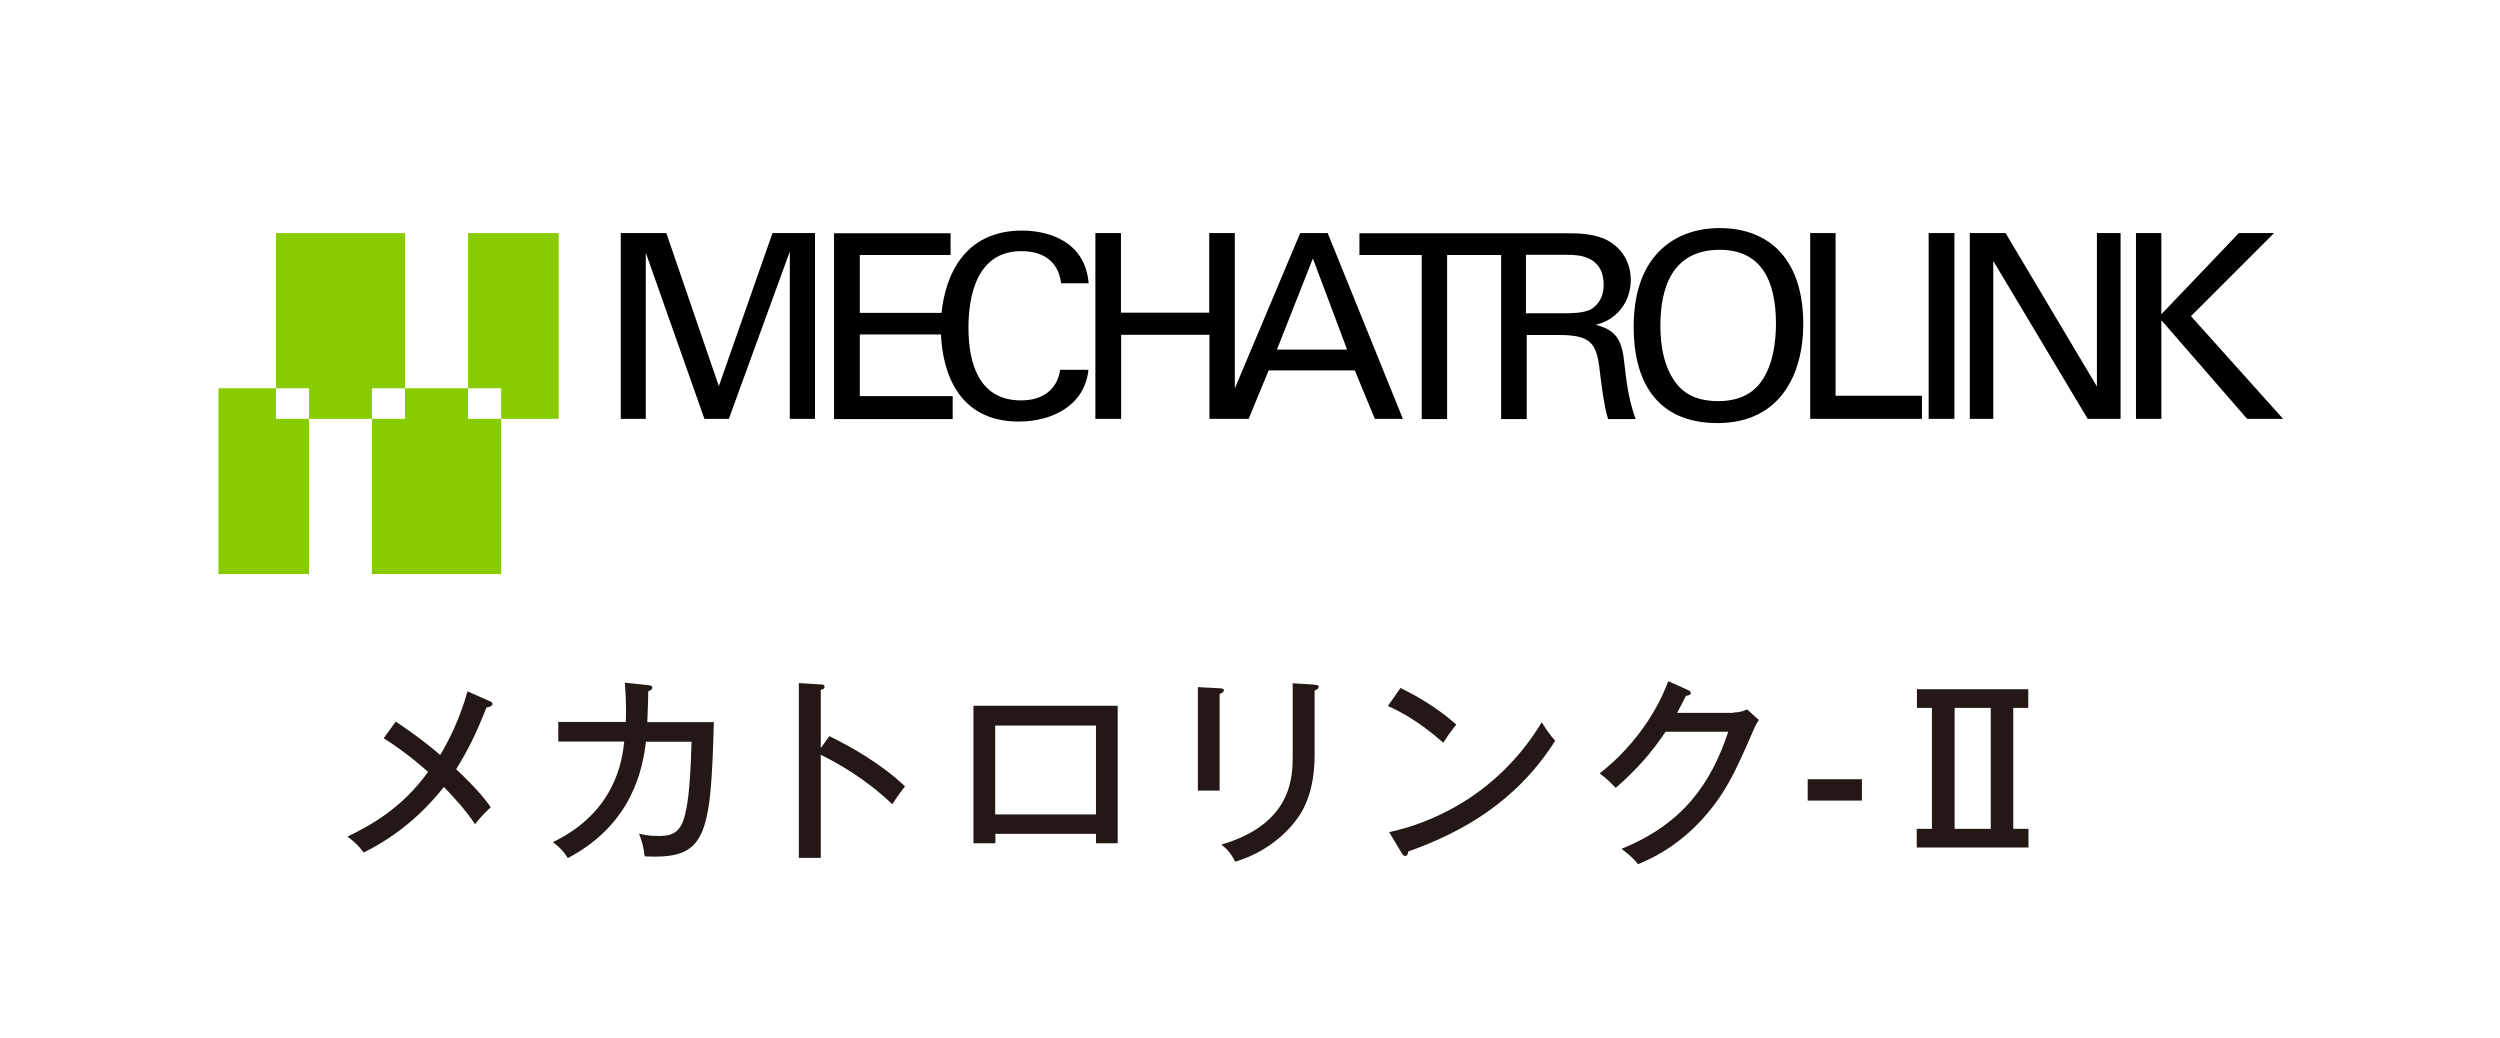 <?xml version="1.0" encoding="UTF-8"?><svg id="logo" xmlns="http://www.w3.org/2000/svg" width="130" height="54" viewBox="0 0 130 54"><defs><style>.cls-1{fill:#231815;}.cls-2{fill:#8c0;}</style></defs><path class="cls-1" d="M25.46,36.45c.08.03.15.09.15.16,0,.08-.12.16-.31.18-.53,1.32-.88,2.07-1.58,3.21.22.2,1.29,1.21,1.8,1.98-.12.1-.47.43-.82.88-.46-.71-1.09-1.39-1.62-1.94-1.12,1.43-2.54,2.61-4.17,3.41-.28-.37-.43-.51-.84-.83,1.23-.59,2.83-1.48,4.19-3.36-.18-.16-1.16-1.04-2.31-1.75l.63-.87c.28.19,1.42.96,2.31,1.74.4-.66,1.02-1.86,1.42-3.31l1.15.51Z"/><path class="cls-1" d="M33.71,35.63c.13.01.21.03.21.12,0,.05-.04.15-.21.19,0,.26-.01.63-.05,1.61h3.46c-.16,6.04-.41,7.14-3.6,6.98-.05-.45-.11-.71-.29-1.18.24.06.51.12.98.12.53,0,1.1-.03,1.36-.92.15-.51.32-1.33.39-3.98h-2.37c-.17,1.36-.67,4.26-4.06,6.05-.24-.37-.42-.56-.78-.83,3.27-1.57,3.61-4.29,3.71-5.23h-3.43v-1.02h3.51c.04-.95-.02-1.6-.05-2.04l1.22.13Z"/><path class="cls-1" d="M43.13,38.28c1.1.54,2.69,1.43,3.93,2.61-.12.16-.32.4-.66.93-1.37-1.31-2.84-2.14-3.72-2.57v5.36h-1.14v-9.09l1.15.07c.13,0,.19.04.19.12,0,.12-.12.14-.2.16v3.03l.45-.63Z"/><path class="cls-1" d="M51.76,43.36v.49h-1.14v-7.15h7.5v7.15h-1.13v-.49h-5.24ZM56.99,42.35v-4.62h-5.24v4.62h5.24Z"/><path class="cls-1" d="M63.42,35.79c.12.01.22.01.22.1,0,.12-.15.17-.22.19v5.03h-1.13v-5.38l1.13.06ZM68.36,35.61c.17.01.21.04.21.09,0,.14-.15.18-.21.21v3.34c0,1.16-.21,2.29-.82,3.2-.45.67-1.5,1.81-3.31,2.36-.24-.5-.51-.73-.72-.89,3.71-1.09,3.71-3.55,3.71-4.65v-3.74l1.14.07Z"/><path class="cls-1" d="M72.82,35.77c.76.38,1.84.96,2.91,1.91-.14.16-.32.39-.68.94-1.38-1.22-2.42-1.7-2.88-1.91l.66-.94ZM72.24,43.27c2.01-.43,5.56-1.8,7.93-5.71.33.51.36.56.7.96-2.04,3.21-4.89,4.78-7.65,5.76,0,.12-.04.23-.15.23-.08,0-.14-.07-.17-.13l-.67-1.12Z"/><path class="cls-1" d="M90.14,37.05c.33,0,.52-.08.71-.16l.61.55c-.17.26-.21.36-.33.64-.88,2.02-1.45,3.33-2.85,4.77-1.3,1.33-2.58,1.87-3.1,2.09-.26-.32-.42-.46-.86-.8,3.21-1.31,4.65-3.39,5.55-6.09h-3.26c-.71,1.06-1.45,1.92-2.59,2.92-.43-.43-.46-.47-.84-.75,1.55-1.21,2.87-2.92,3.57-4.8l1.02.46c.05.02.15.06.15.16,0,.1-.16.14-.25.14-.1.22-.17.34-.46.89h2.94Z"/><path class="cls-1" d="M96.82,41.63h-2.82v-1.11h2.82v1.11Z"/><path class="cls-1" d="M105.47,35.84v.97h-.78v6.29h.79v.97h-5.81v-.97h.79v-6.29h-.78v-.97h5.79ZM101.64,36.81v6.29h1.88v-6.29h-1.88Z"/><polygon class="cls-2" points="24.34 20.19 24.34 12.12 29.05 12.12 29.05 21.78 26.06 21.78 26.06 20.19 24.34 20.19 24.34 20.19"/><polygon class="cls-2" points="14.35 20.19 14.35 12.12 21.06 12.12 21.06 20.19 19.34 20.19 19.34 21.78 16.07 21.78 16.07 20.19 14.35 20.19 14.35 20.19"/><polygon class="cls-2" points="21.06 20.19 24.34 20.19 24.34 21.78 26.06 21.78 26.06 29.85 19.34 29.85 19.34 21.78 21.06 21.78 21.06 20.19 21.06 20.19"/><polygon class="cls-2" points="14.35 20.19 14.35 21.78 16.07 21.78 16.07 29.85 11.36 29.85 11.36 20.19 14.35 20.19 14.35 20.19"/><polygon points="32.28 12.12 32.28 21.78 33.58 21.78 33.58 13.14 36.63 21.78 37.9 21.78 41.07 13.08 41.07 21.78 42.38 21.78 42.38 12.12 40.17 12.12 37.38 20.08 34.65 12.12 32.28 12.12 32.28 12.12"/><path d="M52.99,21.92c1.66,0,3.41-.79,3.61-2.69h-1.47c-.04.23-.12.64-.47,1.02-.42.43-.98.57-1.57.57-2.21,0-2.73-1.97-2.73-3.78,0-1.6.41-3.98,2.74-3.98,1.86,0,2.03,1.34,2.08,1.67h1.43c-.18-2.19-2.1-2.74-3.46-2.74-3.01,0-3.99,2.33-4.19,4.28h-4.25v-3.01h4.72v-1.13h-6.06v9.66h6.17v-1.19h-4.83v-3.21h4.22c.08,1.87.84,4.53,4.04,4.53h0Z"/><path d="M58.3,12.12h-1.34v9.66h1.34v-4.37h4.59v4.37h2.04l1.04-2.52h4.48l1.04,2.52h1.46l-3.91-9.66h-1.43l-3.4,8.08v-8.08h-1.33v4.14h-4.59v-4.14h0ZM66.4,18.18l1.87-4.74,1.78,4.74h-3.65Z"/><path d="M83.18,19.22c.09.74.23,1.91.44,2.57h1.43c-.38-1.08-.47-1.91-.6-3.04-.13-1.21-.55-1.62-1.47-1.86.29-.08.72-.21,1.14-.63.43-.43.68-1.03.68-1.71,0-.78-.35-1.51-1.07-1.97-.71-.45-1.72-.45-2.22-.45h-10.82v1.13h3.24v8.53h1.32v-8.53h2.81v8.53h1.33v-4.37h1.68c1.62,0,1.95.4,2.11,1.8h0ZM79.35,16.28v-3.03h2.11c.54,0,1.93,0,1.93,1.57,0,.8-.47,1.15-.66,1.26-.36.21-1.12.21-1.27.21h-2.11Z"/><path d="M93.77,16.85c0-3.27-1.68-4.99-4.36-4.99-.89,0-2.22.22-3.22,1.3-1.06,1.14-1.24,2.76-1.24,3.85,0,2.65,1.07,4.99,4.36,4.99s4.46-2.58,4.46-5.15h0ZM87.2,19.98c-.67-.83-.86-1.99-.86-3.05,0-1.98.63-3.94,3.08-3.94,2.21,0,2.93,1.66,2.93,3.85,0,.66-.08,2.18-.87,3.14-.56.67-1.35.88-2.14.88s-1.59-.2-2.14-.88h0Z"/><polygon points="94.13 12.12 94.13 21.78 99.94 21.78 99.94 20.58 95.45 20.58 95.45 12.12 94.13 12.12 94.13 12.12"/><polygon points="100.29 12.12 100.29 21.78 101.63 21.78 101.63 12.12 100.29 12.12 100.29 12.12"/><polygon points="102.43 12.12 102.43 21.78 103.65 21.78 103.65 13.57 108.56 21.78 110.27 21.78 110.27 12.12 109.04 12.12 109.04 20.1 104.29 12.12 102.43 12.12 102.43 12.12"/><polygon points="111.07 12.12 111.07 21.78 112.39 21.78 112.39 16.65 116.85 21.78 118.72 21.78 113.93 16.44 118.25 12.12 116.42 12.12 112.39 16.34 112.39 12.12 111.07 12.12 111.07 12.12"/></svg>